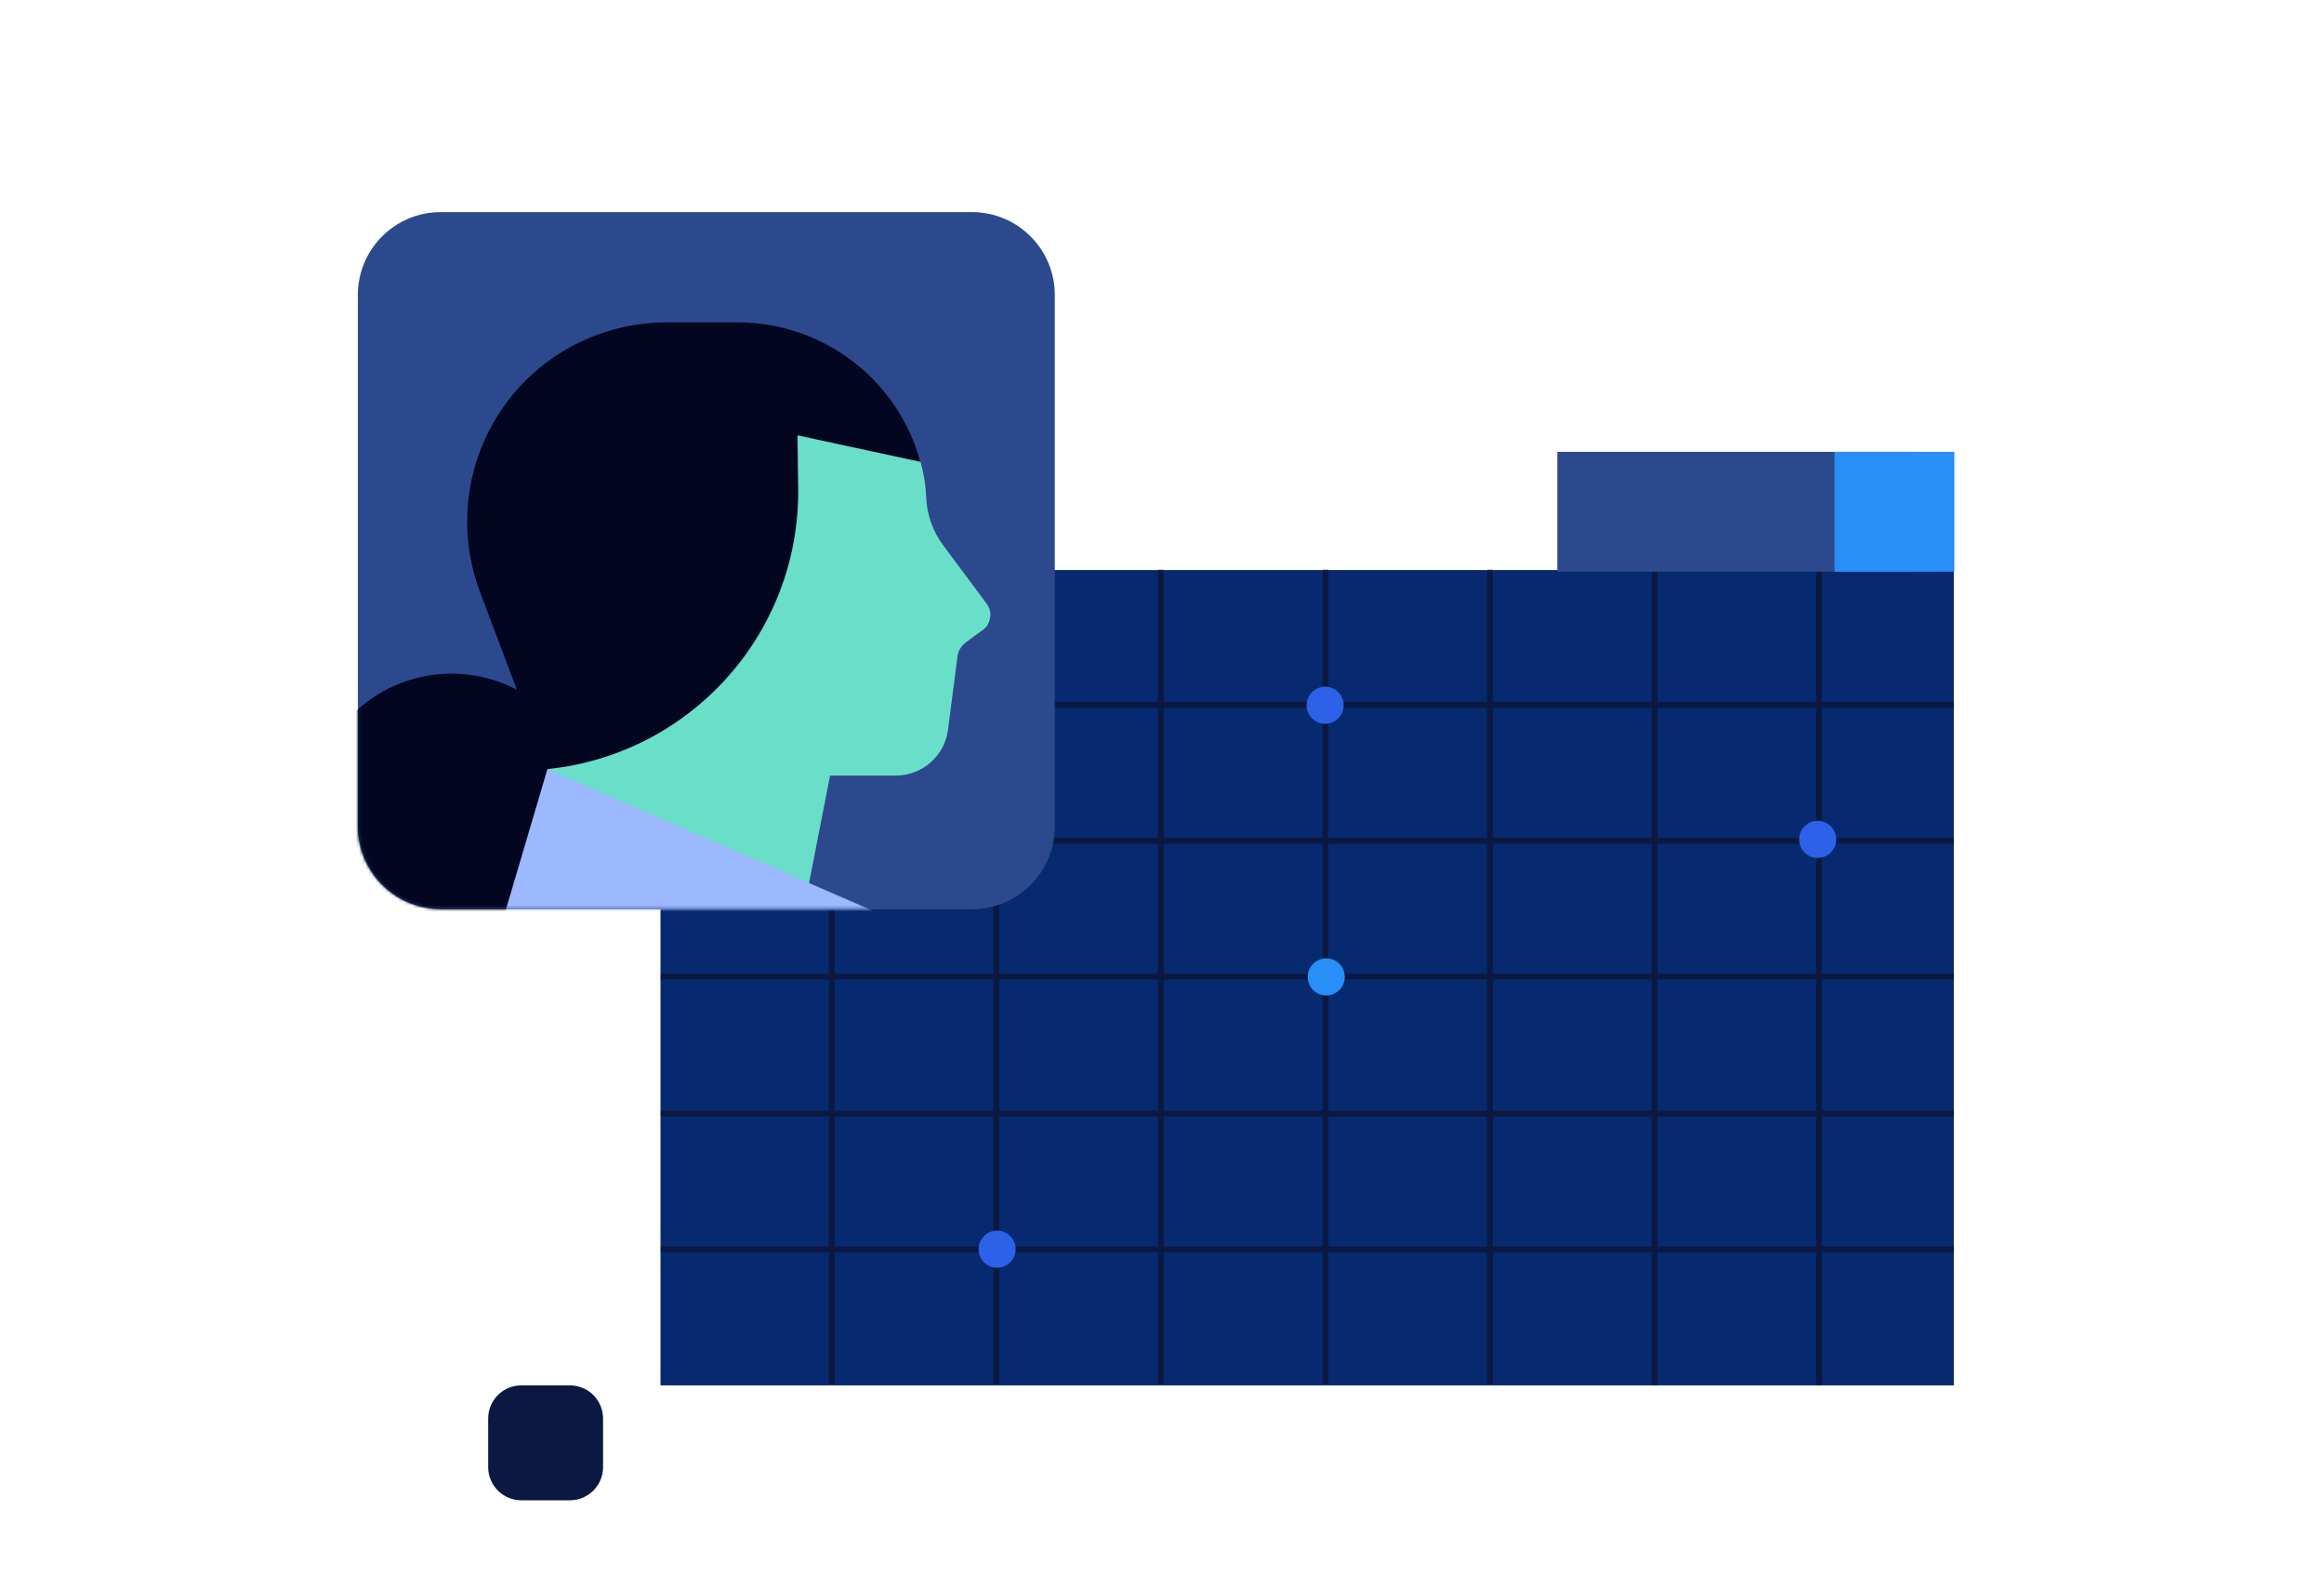 <?xml version="1.0" encoding="UTF-8"?>
<svg xmlns="http://www.w3.org/2000/svg" width="728" height="498" viewBox="0 0 728 498" fill="none">
  <path d="M612.055 178.529H206.902V433.869H612.055V178.529Z" fill="#07296F"></path>
  <mask id="mask0_447_2237" style="mask-type:luminance" maskUnits="userSpaceOnUse" x="206" y="178" width="407" height="256">
    <path d="M612.062 178.529H206.91V433.869H612.062V178.529Z" fill="white"></path>
  </mask>
  <g mask="url(#mask0_447_2237)">
    <path d="M363.645 433.557V178.326" stroke="#0B1841" stroke-width="1.801" stroke-miterlimit="10" stroke-linejoin="round"></path>
    <path d="M312.09 433.557V178.326" stroke="#0B1841" stroke-width="1.801" stroke-miterlimit="10" stroke-linejoin="round"></path>
    <path d="M260.539 433.557V178.326" stroke="#0B1841" stroke-width="1.801" stroke-miterlimit="10" stroke-linejoin="round"></path>
    <path d="M415.195 433.557V178.326" stroke="#0B1841" stroke-width="1.801" stroke-miterlimit="10" stroke-linejoin="round"></path>
    <path d="M466.746 433.557V178.326" stroke="#0B1841" stroke-width="1.801" stroke-miterlimit="10" stroke-linejoin="round"></path>
    <path d="M518.301 433.903V178.672" stroke="#0B1841" stroke-width="1.801" stroke-miterlimit="10" stroke-linejoin="round"></path>
    <path d="M569.852 433.903V178.672" stroke="#0B1841" stroke-width="1.801" stroke-miterlimit="10" stroke-linejoin="round"></path>
    <path d="M612.062 220.74H206.91" stroke="#0B1841" stroke-width="1.801" stroke-miterlimit="10" stroke-linejoin="round"></path>
    <path d="M612.062 263.297H206.91" stroke="#0B1841" stroke-width="1.801" stroke-miterlimit="10" stroke-linejoin="round"></path>
    <path d="M612.062 305.854H206.91" stroke="#0B1841" stroke-width="1.801" stroke-miterlimit="10" stroke-linejoin="round"></path>
    <path d="M612.062 348.756H206.91" stroke="#0B1841" stroke-width="1.801" stroke-miterlimit="10" stroke-linejoin="round"></path>
    <path d="M612.062 391.312H206.91" stroke="#0B1841" stroke-width="1.801" stroke-miterlimit="10" stroke-linejoin="round"></path>
  </g>
  <path d="M569.389 268.683C572.597 268.683 575.197 266.083 575.197 262.876C575.197 259.668 572.597 257.068 569.389 257.068C566.182 257.068 563.582 259.668 563.582 262.876C563.582 266.083 566.182 268.683 569.389 268.683Z" fill="#2D62E8"></path>
  <path d="M312.346 397.021C315.554 397.021 318.154 394.421 318.154 391.214C318.154 388.006 315.554 385.406 312.346 385.406C309.139 385.406 306.539 388.006 306.539 391.214C306.539 394.421 309.139 397.021 312.346 397.021Z" fill="#2D62E8"></path>
  <path d="M415.452 311.753C418.659 311.753 421.259 309.153 421.259 305.946C421.259 302.739 418.659 300.139 415.452 300.139C412.245 300.139 409.645 302.739 409.645 305.946C409.645 309.153 412.245 311.753 415.452 311.753Z" fill="#288FF8"></path>
  <path d="M415.104 226.671C418.311 226.671 420.911 224.071 420.911 220.864C420.911 217.657 418.311 215.057 415.104 215.057C411.897 215.057 409.297 217.657 409.297 220.864C409.297 224.071 411.897 226.671 415.104 226.671Z" fill="#2D62E8"></path>
  <path d="M304.472 66.43H138.047C123.715 66.43 112.098 78.047 112.098 92.379V258.804C112.098 273.136 123.715 284.753 138.047 284.753H304.472C318.804 284.753 330.421 273.136 330.421 258.804V92.379C330.421 78.047 318.804 66.43 304.472 66.43Z" fill="#2D498E"></path>
  <mask id="mask1_447_2237" style="mask-type:luminance" maskUnits="userSpaceOnUse" x="112" y="54" width="231" height="231">
    <path d="M138.062 54.32H316.434C330.765 54.32 342.383 65.938 342.383 80.269V258.641C342.383 272.972 330.765 284.59 316.434 284.59H138.062C123.731 284.59 112.113 272.972 112.113 258.641V80.269C112.113 65.938 123.731 54.32 138.062 54.32Z" fill="white"></path>
  </mask>
  <g mask="url(#mask1_447_2237)">
    <path d="M141.459 303.841C116.513 303.841 96.29 283.052 96.29 257.408C96.29 231.763 116.513 210.975 141.459 210.975C166.406 210.975 186.629 231.763 186.629 257.408C186.629 283.052 166.406 303.841 141.459 303.841Z" fill="#020621"></path>
    <path fill-rule="evenodd" clip-rule="evenodd" d="M290.133 155.711C290.344 161.187 292.239 166.556 295.609 170.978C299.82 176.664 305.506 184.245 309.086 189.088C310.033 190.352 310.454 191.931 310.138 193.511C309.928 195.09 309.086 196.459 307.717 197.406C305.927 198.67 303.926 200.144 302.558 201.197C301.084 202.25 300.136 203.829 299.925 205.619C299.294 210.357 298.03 220.149 296.977 228.467C295.924 236.785 288.87 242.892 280.552 242.892C270.865 242.892 260.02 242.892 260.02 242.892L250.228 292.904L171.998 293.326C171.998 293.326 171.577 244.26 171.366 222.676C171.261 216.148 170.208 209.62 168.207 203.408C166.102 196.775 163.048 187.298 159.574 176.664C154.414 160.66 157.047 143.077 166.628 129.284C176.315 115.491 191.792 106.962 208.639 106.33C279.815 103.488 289.396 139.602 290.133 155.711Z" fill="#69DFCA"></path>
    <path fill-rule="evenodd" clip-rule="evenodd" d="M171.472 240.889L279.184 287.743L157.679 287.532L171.472 240.889Z" fill="#9CB8FF"></path>
    <path fill-rule="evenodd" clip-rule="evenodd" d="M288.355 144.647L249.819 136.329C249.819 136.329 249.925 142.962 250.03 152.754C250.662 198.134 216.442 236.355 171.273 240.882C171.273 240.882 161.481 214.876 150.32 185.289C143.16 166.126 145.793 144.647 157.375 127.906C168.956 111.06 188.119 101.057 208.651 100.952C216.232 100.952 223.707 100.952 230.762 100.952C257.716 100.846 281.196 118.746 288.355 144.647Z" fill="#020621"></path>
  </g>
  <path d="M178.532 433.869H163.305C157.573 433.869 152.926 438.516 152.926 444.249V459.476C152.926 465.208 157.573 469.855 163.305 469.855H178.532C184.265 469.855 188.912 465.208 188.912 459.476V444.249C188.912 438.516 184.265 433.869 178.532 433.869Z" fill="#0B1841"></path>
  <path d="M600.426 141.51H487.84V179.038H600.426V141.51Z" fill="#2D498E"></path>
  <path d="M612.212 141.51H574.684V179.038H612.212V141.51Z" fill="#288FF8"></path>
</svg>
